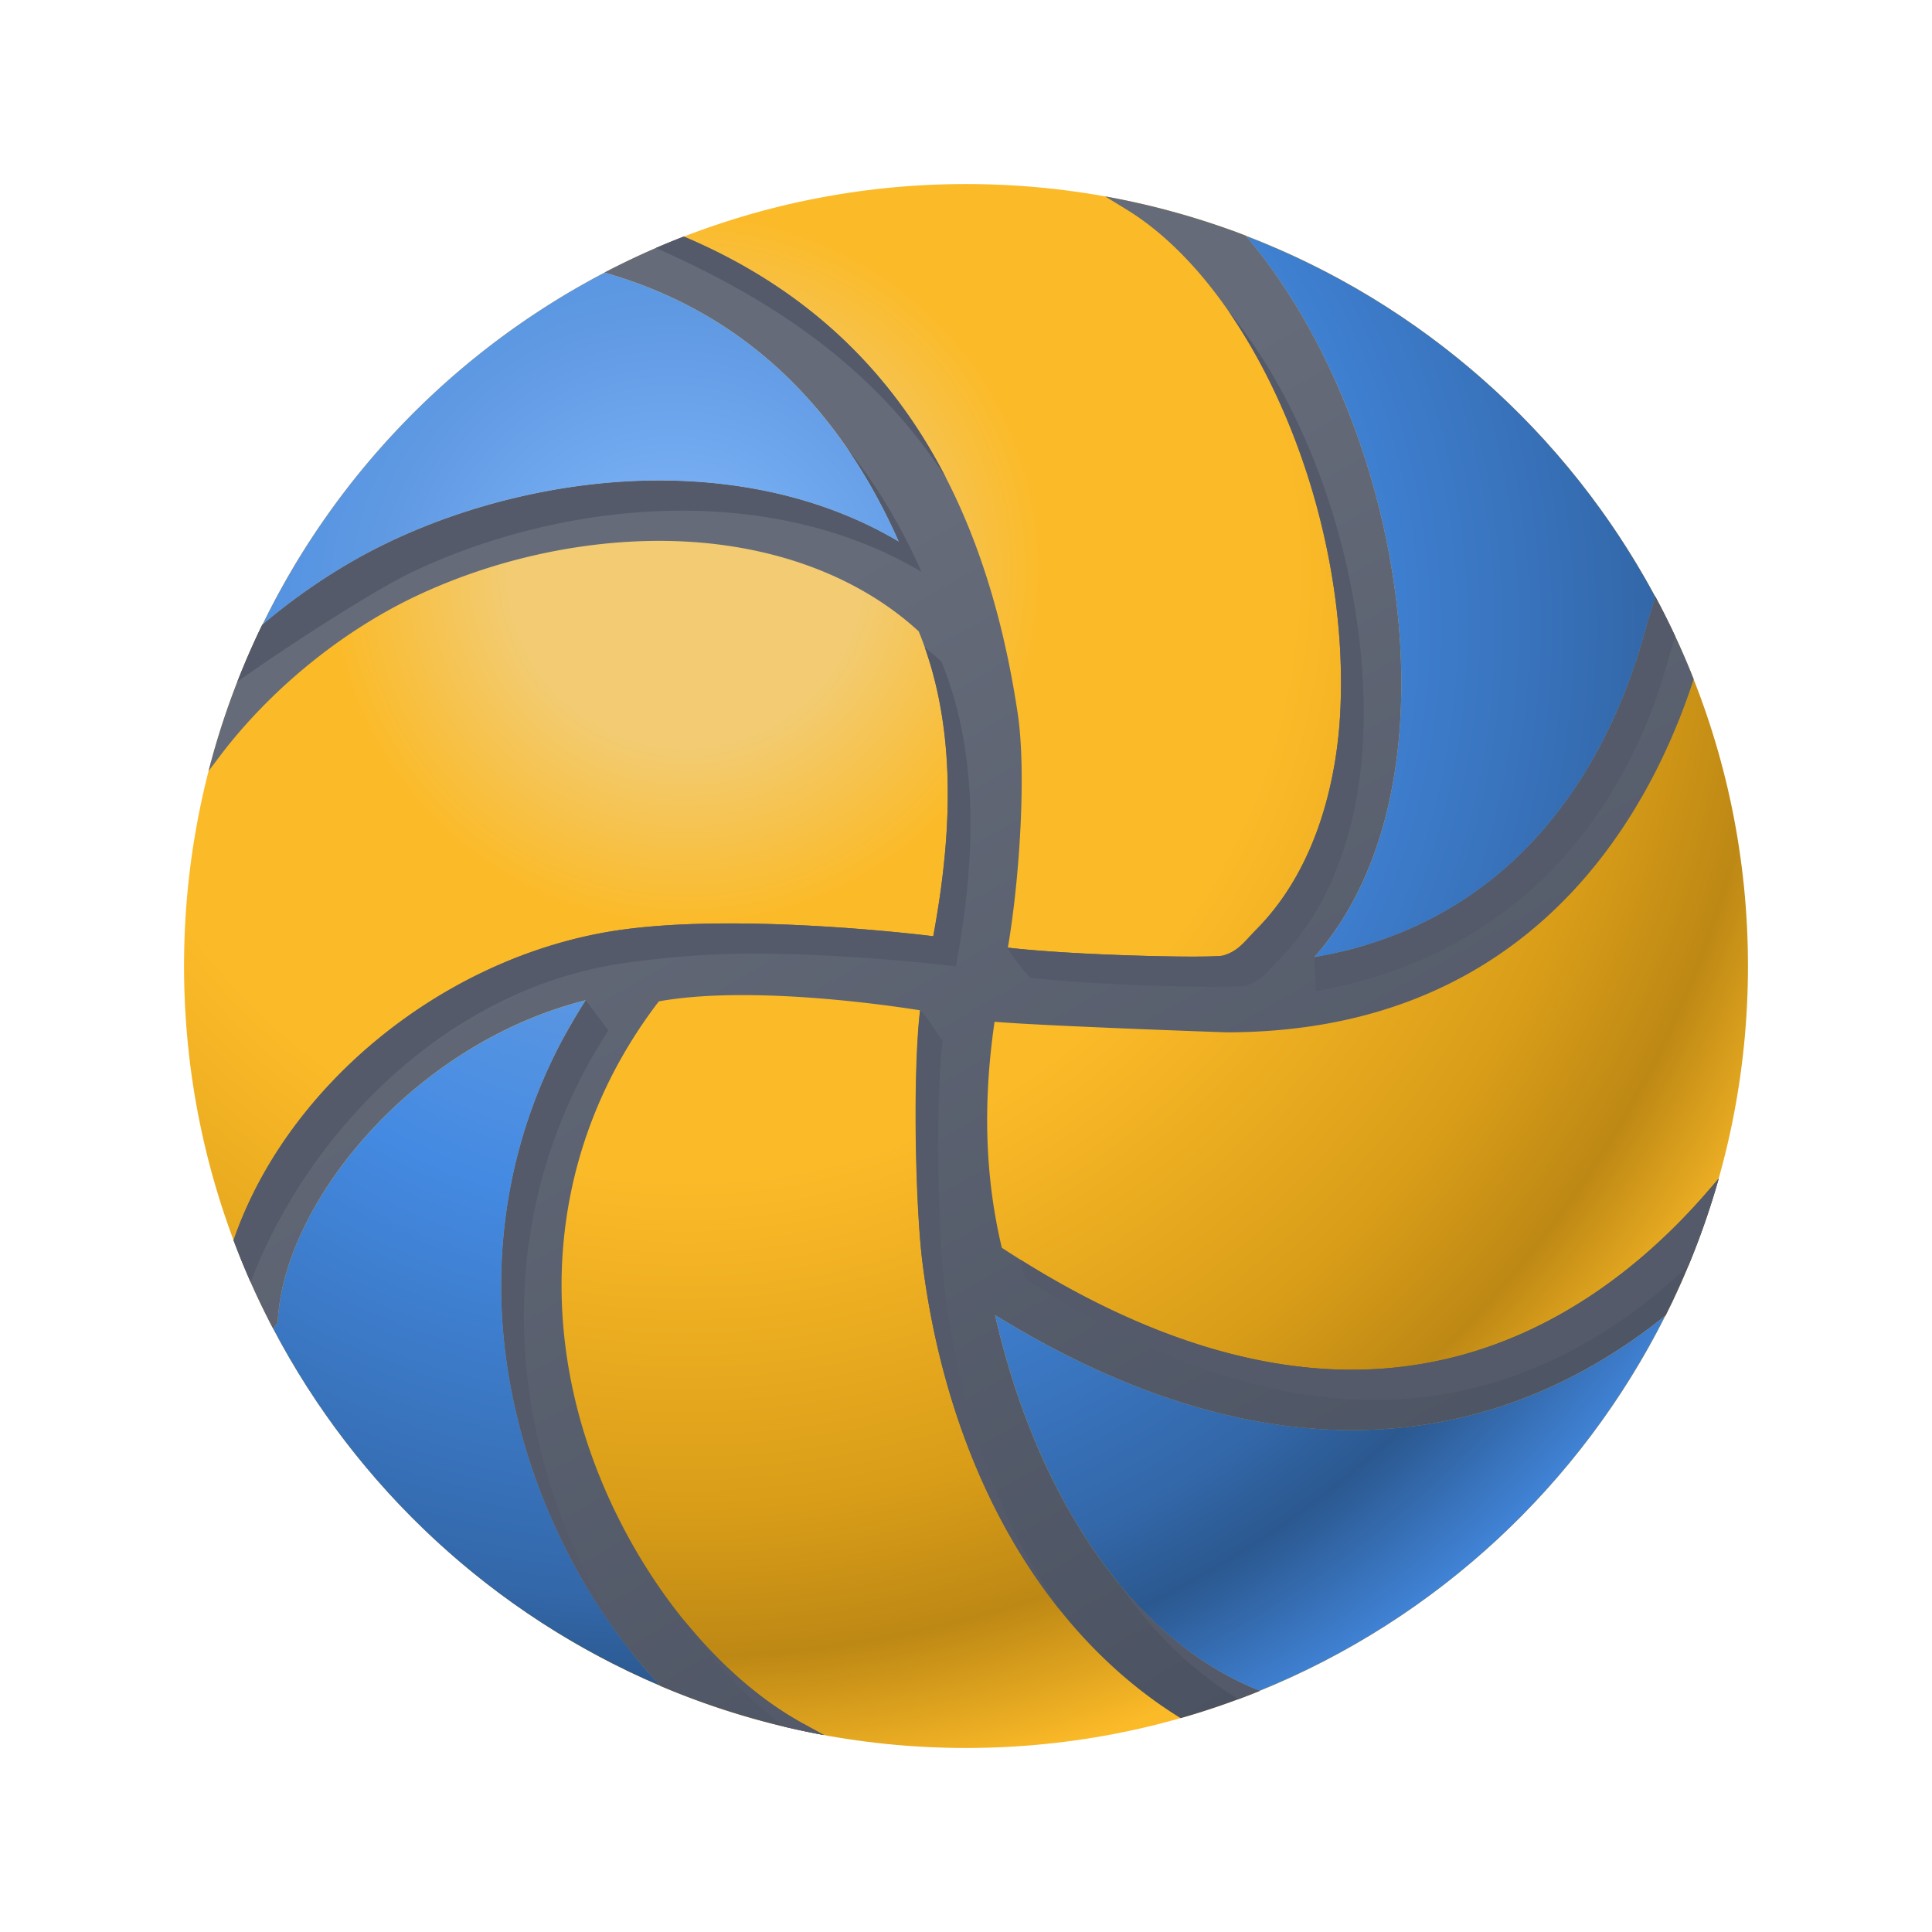 <svg xmlns="http://www.w3.org/2000/svg" fill-rule="evenodd" stroke-linejoin="round" stroke-miterlimit="2" clip-rule="evenodd" viewBox="0 0 256 256"><path fill="url(#_Radial1)" d="M24.386 128c0-57.186 46.428-103.614 103.615-103.614 57.186 0 103.614 46.428 103.614 103.615 0 57.186-46.428 103.614-103.615 103.614-57.186 0-103.614-46.428-103.614-103.615z"/><path fill="url(#_Linear2)" fill-rule="nonzero" d="M149.238 27.739c17.189 10.521 29.894 40.678 28.32 67.223-.402 6.748-2.371 19.384-11.056 28.174-.317.32-.608.632-.889.936-1.124 1.213-1.938 2.09-3.582 2.554-.057.013-.648.13-4.013.13-5.862 0-17.353-.376-24.473-1.187 1.569-9.093 2.46-23.271 1.32-30.934-4.77-32.001-19.255-52.712-44.252-63.292a103.223 103.223 0 0 0-10.519 4.765l.991.299c17.136 5.171 29.907 17.059 38.005 35.356-8.921-5.307-19.819-8.096-31.739-8.096-12.002 0-24.695 2.888-35.742 8.133-5.822 2.765-11.608 6.543-16.857 10.978a102.871 102.871 0 0 0-7.122 19.397l1.497-1.978c6.642-8.788 16.087-16.505 25.913-21.17 9.997-4.747 21.471-7.36 32.311-7.36 13.752 0 25.951 4.254 34.379 11.985 5.715 13.869 3.932 29.51 1.932 40.405-3.477-.436-15.231-1.696-26.925-1.696-6.597 0-12.175.399-16.578 1.187-22.234 3.981-42.283 20.666-49.212 40.795a102.749 102.749 0 0 0 5.25 11.73l.574-.781.097-1.116c1.372-15.608 18.274-36.003 40.741-41.638-10.563 16.276-13.795 35.771-9.092 55.188 3.235 13.352 9.94 25.927 18.973 35.665a102.922 102.922 0 0 0 21.707 6.516l-2.814-1.541c-13.649-7.48-25.741-24.568-30.091-42.523-4.605-19.015-.695-37.879 11.008-53.157 3.055-.552 6.778-.831 11.078-.831 10.106 0 20.427 1.519 23.536 2.017-.979 7.92-.674 25.557.316 33.406 3.432 27.137 15.885 49.079 34.211 60.384a103.06 103.06 0 0 0 10.482-3.616l-.93-.393c-15.949-6.744-28.609-25.116-34.144-49.4 16.416 10.118 32.315 15.244 47.289 15.244 15.025-.001 28.996-5.117 41.566-15.182a103.043 103.043 0 0 0 7.036-18.15l-1.446 1.672c-9.31 10.791-25.049 23.657-47.163 23.66-14.44 0-30.046-5.438-46.387-16.164-2.217-9.324-2.532-19.135-.961-29.943 6.327.546 30.509 1.398 30.697 1.398 40.369 0 56.072-28.785 61.943-46.789a102.454 102.454 0 0 0-5.105-10.99l-.275 1.053c-.18.682-.729 2.353-.753 2.434-3.707 14.378-14.371 39.218-44.142 44.332 6.685-7.555 10.625-18.403 11.394-31.393 1.34-22.587-6.843-48.11-20.462-64.209a102.97 102.97 0 0 0-18.647-5.206l2.805 1.719z"/><path fill="#545a69" fill-rule="nonzero" d="M165.994 223.653c-6.658-2.814-12.74-7.664-17.973-14.116 4.627 6.7 10.08 12 16.1 15.6a97.89 97.89 0 0 0 2.803-1.091l-.93-.393zM221.29 86.496c.021-.071.462-1.413.682-2.185a101.595 101.595 0 0 0-2.655-5.302l-.275 1.052c-.18.683-.729 2.354-.752 2.435-3.393 13.157-12.622 35.069-36.984 42.612 0 0-1.438.53-3.694 1.016-1.47.318-3.465.704-3.465.704l.237 4.513c32-5.813 43.199-30.467 46.906-44.845M136.544 129.569c7.121.811 18.611 1.187 24.473 1.187 3.365 0 3.957-.117 4.013-.13 1.645-.464 2.459-1.341 3.582-2.555.282-.303.573-.615.889-.936 8.686-8.789 10.654-21.425 11.057-28.173 1.228-20.741-6.256-43.682-17.787-57.745 9.8 14.17 15.906 34.868 14.787 53.745-.403 6.748-2.371 19.384-11.057 28.173-.316.321-.607.633-.889.936-1.123 1.214-1.937 2.091-3.582 2.555-.056.013-.648.13-4.013.13-4.963 0-17.09-.333-24.473-1.187 0 .396 2.152 3.209 3 4M227.74 156.165l-1.445 1.672c-9.311 10.791-25.049 23.657-47.164 23.66-13.704 0-28.457-4.908-43.895-14.574.16.805.318 1.612.508 2.41 16.342 10.727 31.947 16.164 46.387 16.164 18.193-.003 32.07-8.71 41.603-17.807a103.042 103.042 0 0 0 4.006-11.525M124.73 87.651a39.036 39.036 0 0 0-2.189-1.848c4.707 13.316 3.019 27.918 1.121 38.254-3.477-.436-15.231-1.697-26.924-1.697-6.598 0-12.176.4-16.578 1.187-22.235 3.981-42.284 20.667-49.213 40.795a103.091 103.091 0 0 0 2.263 5.549c7.446-19.588 25.84-39.066 49.95-42.344 4.431-.601 9.98-1.187 16.578-1.187 11.693 0 23.447 1.261 26.924 1.697 2-10.895 3.783-26.537-1.932-40.406"/><path fill="#545a69" fill-rule="nonzero" d="M71.517 191.726c-4.703-19.416-1.471-38.912 9.092-55.188l-3-4c-.78 1.229-2.559 4.262-3.543 6.112-7.688 14.933-9.676 32.035-5.549 49.076 2.807 11.586 8.229 22.586 15.514 31.658a82.093 82.093 0 0 1-12.514-27.658M125.365 63.351c-7.605-14.82-19.129-25.391-34.76-32.006-1.24.481-2.47.986-3.687 1.512 14.717 6.545 28.64 15.301 38.447 30.494M125.23 171.278c-.99-7.85-1.295-25.486-.316-33.406-.926-1-1.528-2.524-3-4-.967 9.072-.547 26.57.316 33.406 2.318 18.328 8.752 34.285 18.328 46.199-7.924-11.388-13.262-25.853-15.328-42.199M119.089 71.763c-8.92-5.307-19.818-8.096-31.738-8.096-12.002 0-24.696 2.889-35.742 8.133-5.823 2.766-11.608 6.543-16.858 10.979a103.49 103.49 0 0 0-3.299 7.545c7.936-5.602 18.621-12.369 23.157-14.524 11.046-5.244 23.74-8.133 35.742-8.133 11.92 0 22.818 2.789 31.738 8.096-2.746-6.203-6.041-11.65-9.848-16.369 2.563 3.732 4.85 7.853 6.848 12.369M106.382 228.366c-5.715-3.133-11.145-7.963-15.861-13.822 3.922 5.636 8.507 10.537 13.431 14.258 1.731.412 3.479.781 5.244 1.105l-2.814-1.541z"/><path fill="url(#_Radial3)" fill-rule="nonzero" d="M220.005 80.332l.004-.016c-.074-.144-.158-.282-.234-.425.078.146.153.294.23.441z"/><path fill="url(#_Radial4)" fill-rule="nonzero" d="M163.161 30.54c.337.123.678.238 1.013.363-.352-.132-.698-.281-1.054-.409.014.016.027.032.041.046z"/><path fill="url(#_Radial5)" fill-rule="nonzero" d="M185.542 95.435c-.769 12.99-4.709 23.838-11.394 31.393 29.771-5.114 40.435-29.954 44.142-44.332.024-.081.573-1.752.753-2.434l.266-1.021c-11.69-21.756-30.917-38.839-54.198-47.775 13.6 16.101 21.77 41.601 20.431 64.169z"/><path fill="url(#_Radial6)" fill-rule="nonzero" d="M165.993 223.653l.904.382c23.389-9.484 42.511-27.254 53.753-49.679-12.556 10.037-26.508 15.14-41.512 15.141-14.974 0-30.873-5.126-47.289-15.244 5.535 24.284 18.195 42.656 34.144 49.4z"/><path fill="url(#_Radial7)" fill-rule="nonzero" d="M165.587 224.568l.016.008c.17-.067.334-.144.505-.211l-.521.203z"/><path fill="url(#_Radial8)" fill-rule="nonzero" d="M221.69 172.228c-.157.329-.308.661-.467.989.168-.346.353-.682.516-1.03l-.049.041z"/><path fill="url(#_Radial9)" fill-rule="nonzero" d="M35.68 175.089c.1.197.213.387.314.583-.103-.199-.201-.4-.303-.6l-.011.017z"/><path fill="url(#_Radial10)" fill-rule="nonzero" d="M36.868 174.176l-.097 1.116-.566.77c11.069 21.098 29.194 37.893 51.244 47.284-9.012-9.732-15.703-22.288-18.932-35.62-4.703-19.417-1.471-38.912 9.092-55.188-22.467 5.635-39.369 26.03-40.741 41.638z"/><path fill="url(#_Radial11)" fill-rule="nonzero" d="M89.757 224.325l-.009-.009c-.125-.05-.249-.104-.375-.153.129.052.255.111.384.162z"/><path fill="url(#_Radial12)" fill-rule="nonzero" d="M80.945 35.679l.444-.224c-.006-.002-.01-.004-.015-.004-.144.072-.285.154-.429.228z"/><path fill="url(#_Radial13)" fill-rule="nonzero" d="M34.797 82.742c5.238-4.42 11.006-8.185 16.812-10.942 11.047-5.245 23.74-8.133 35.742-8.133 11.92 0 22.818 2.789 31.739 8.096-8.098-18.297-20.869-30.185-38.005-35.356l-.964-.29a103.993 103.993 0 0 0-45.324 46.625z"/><defs><radialGradient id="_Radial1" cx="0" cy="0" r="1" gradientTransform="matrix(0 -195.593 -195.593 0 91.167 75.933)" gradientUnits="userSpaceOnUse"><stop offset="0" stop-color="#f2cb72"/><stop offset=".12" stop-color="#f2cb72"/><stop offset=".24" stop-color="#fbba28"/><stop offset=".41" stop-color="#fbba28"/><stop offset=".63" stop-color="#d99d18"/><stop offset=".73" stop-color="#bd8814"/><stop offset=".83" stop-color="#fbba28"/><stop offset="1" stop-color="#fbba28"/></radialGradient><linearGradient id="_Linear2" x2="1" gradientTransform="rotate(-120 152.276 56.67) scale(206.174)" gradientUnits="userSpaceOnUse"><stop offset="0" stop-color="#4b5261"/><stop offset=".76" stop-color="#656b79"/><stop offset="1" stop-color="#656b79"/></linearGradient><radialGradient id="_Radial3" cx="0" cy="0" r="1" gradientTransform="matrix(0 -.685 .685 0 219.476 80.129)" gradientUnits="userSpaceOnUse"><stop offset="0" stop-color="#87bcff"/><stop offset=".25" stop-color="#5f99e2"/><stop offset=".46" stop-color="#448ae2"/><stop offset=".78" stop-color="#3368aa"/><stop offset=".86" stop-color="#2b588f"/><stop offset="1" stop-color="#448ae2"/></radialGradient><radialGradient id="_Radial4" cx="0" cy="0" r="1" gradientTransform="rotate(-90 96.24 -65.525) scale(2.9)" gradientUnits="userSpaceOnUse"><stop offset="0" stop-color="#87bcff"/><stop offset=".25" stop-color="#5f99e2"/><stop offset=".46" stop-color="#448ae2"/><stop offset=".78" stop-color="#3368aa"/><stop offset=".86" stop-color="#2b588f"/><stop offset="1" stop-color="#448ae2"/></radialGradient><radialGradient id="_Radial5" cx="0" cy="0" r="1" gradientTransform="rotate(-90 89.183 -6.228) scale(157.684)" gradientUnits="userSpaceOnUse"><stop offset="0" stop-color="#87bcff"/><stop offset=".25" stop-color="#5f99e2"/><stop offset=".46" stop-color="#448ae2"/><stop offset=".78" stop-color="#3368aa"/><stop offset=".86" stop-color="#2b588f"/><stop offset="1" stop-color="#448ae2"/></radialGradient><radialGradient id="_Radial6" cx="0" cy="0" r="1" gradientTransform="rotate(-90 91.272 -1.307) scale(158.44)" gradientUnits="userSpaceOnUse"><stop offset="0" stop-color="#87bcff"/><stop offset=".25" stop-color="#5f99e2"/><stop offset=".46" stop-color="#448ae2"/><stop offset=".78" stop-color="#3368aa"/><stop offset=".86" stop-color="#2b588f"/><stop offset="1" stop-color="#448ae2"/></radialGradient><radialGradient id="_Radial7" cx="0" cy="0" r="1" gradientTransform="rotate(-90 194.683 29.326) scale(.803)" gradientUnits="userSpaceOnUse"><stop offset="0" stop-color="#87bcff"/><stop offset=".25" stop-color="#5f99e2"/><stop offset=".46" stop-color="#448ae2"/><stop offset=".78" stop-color="#3368aa"/><stop offset=".86" stop-color="#2b588f"/><stop offset="1" stop-color="#448ae2"/></radialGradient><radialGradient id="_Radial8" cx="0" cy="0" r="1" gradientTransform="rotate(-90 195.717 -25.276) scale(2.457)" gradientUnits="userSpaceOnUse"><stop offset="0" stop-color="#87bcff"/><stop offset=".25" stop-color="#5f99e2"/><stop offset=".46" stop-color="#448ae2"/><stop offset=".78" stop-color="#3368aa"/><stop offset=".86" stop-color="#2b588f"/><stop offset="1" stop-color="#448ae2"/></radialGradient><radialGradient id="_Radial9" cx="0" cy="0" r="1" gradientTransform="rotate(-90 105.38 69.385) scale(1.061)" gradientUnits="userSpaceOnUse"><stop offset="0" stop-color="#87bcff"/><stop offset=".25" stop-color="#5f99e2"/><stop offset=".46" stop-color="#448ae2"/><stop offset=".78" stop-color="#3368aa"/><stop offset=".86" stop-color="#2b588f"/><stop offset="1" stop-color="#448ae2"/></radialGradient><radialGradient id="_Radial10" cx="0" cy="0" r="1" gradientTransform="rotate(-90 86.91 -.732) scale(160.616)" gradientUnits="userSpaceOnUse"><stop offset="0" stop-color="#87bcff"/><stop offset=".25" stop-color="#5f99e2"/><stop offset=".46" stop-color="#448ae2"/><stop offset=".78" stop-color="#3368aa"/><stop offset=".86" stop-color="#2b588f"/><stop offset="1" stop-color="#448ae2"/></radialGradient><radialGradient id="_Radial11" cx="0" cy="0" r="1" gradientTransform="rotate(-90 156.919 67.16) scale(.289)" gradientUnits="userSpaceOnUse"><stop offset="0" stop-color="#87bcff"/><stop offset=".25" stop-color="#5f99e2"/><stop offset=".46" stop-color="#448ae2"/><stop offset=".78" stop-color="#3368aa"/><stop offset=".86" stop-color="#2b588f"/><stop offset="1" stop-color="#448ae2"/></radialGradient><radialGradient id="_Radial12" cx="0" cy="0" r="1" gradientTransform="rotate(-90 58.45 -22.78) scale(.834)" gradientUnits="userSpaceOnUse"><stop offset="0" stop-color="#87bcff"/><stop offset=".25" stop-color="#5f99e2"/><stop offset=".46" stop-color="#448ae2"/><stop offset=".78" stop-color="#3368aa"/><stop offset=".86" stop-color="#2b588f"/><stop offset="1" stop-color="#448ae2"/></radialGradient><radialGradient id="_Radial13" cx="0" cy="0" r="1" gradientTransform="rotate(-90 85.081 -3.875) scale(158.895)" gradientUnits="userSpaceOnUse"><stop offset="0" stop-color="#87bcff"/><stop offset=".25" stop-color="#5f99e2"/><stop offset=".46" stop-color="#448ae2"/><stop offset=".78" stop-color="#3368aa"/><stop offset=".86" stop-color="#2b588f"/><stop offset="1" stop-color="#448ae2"/></radialGradient></defs></svg>